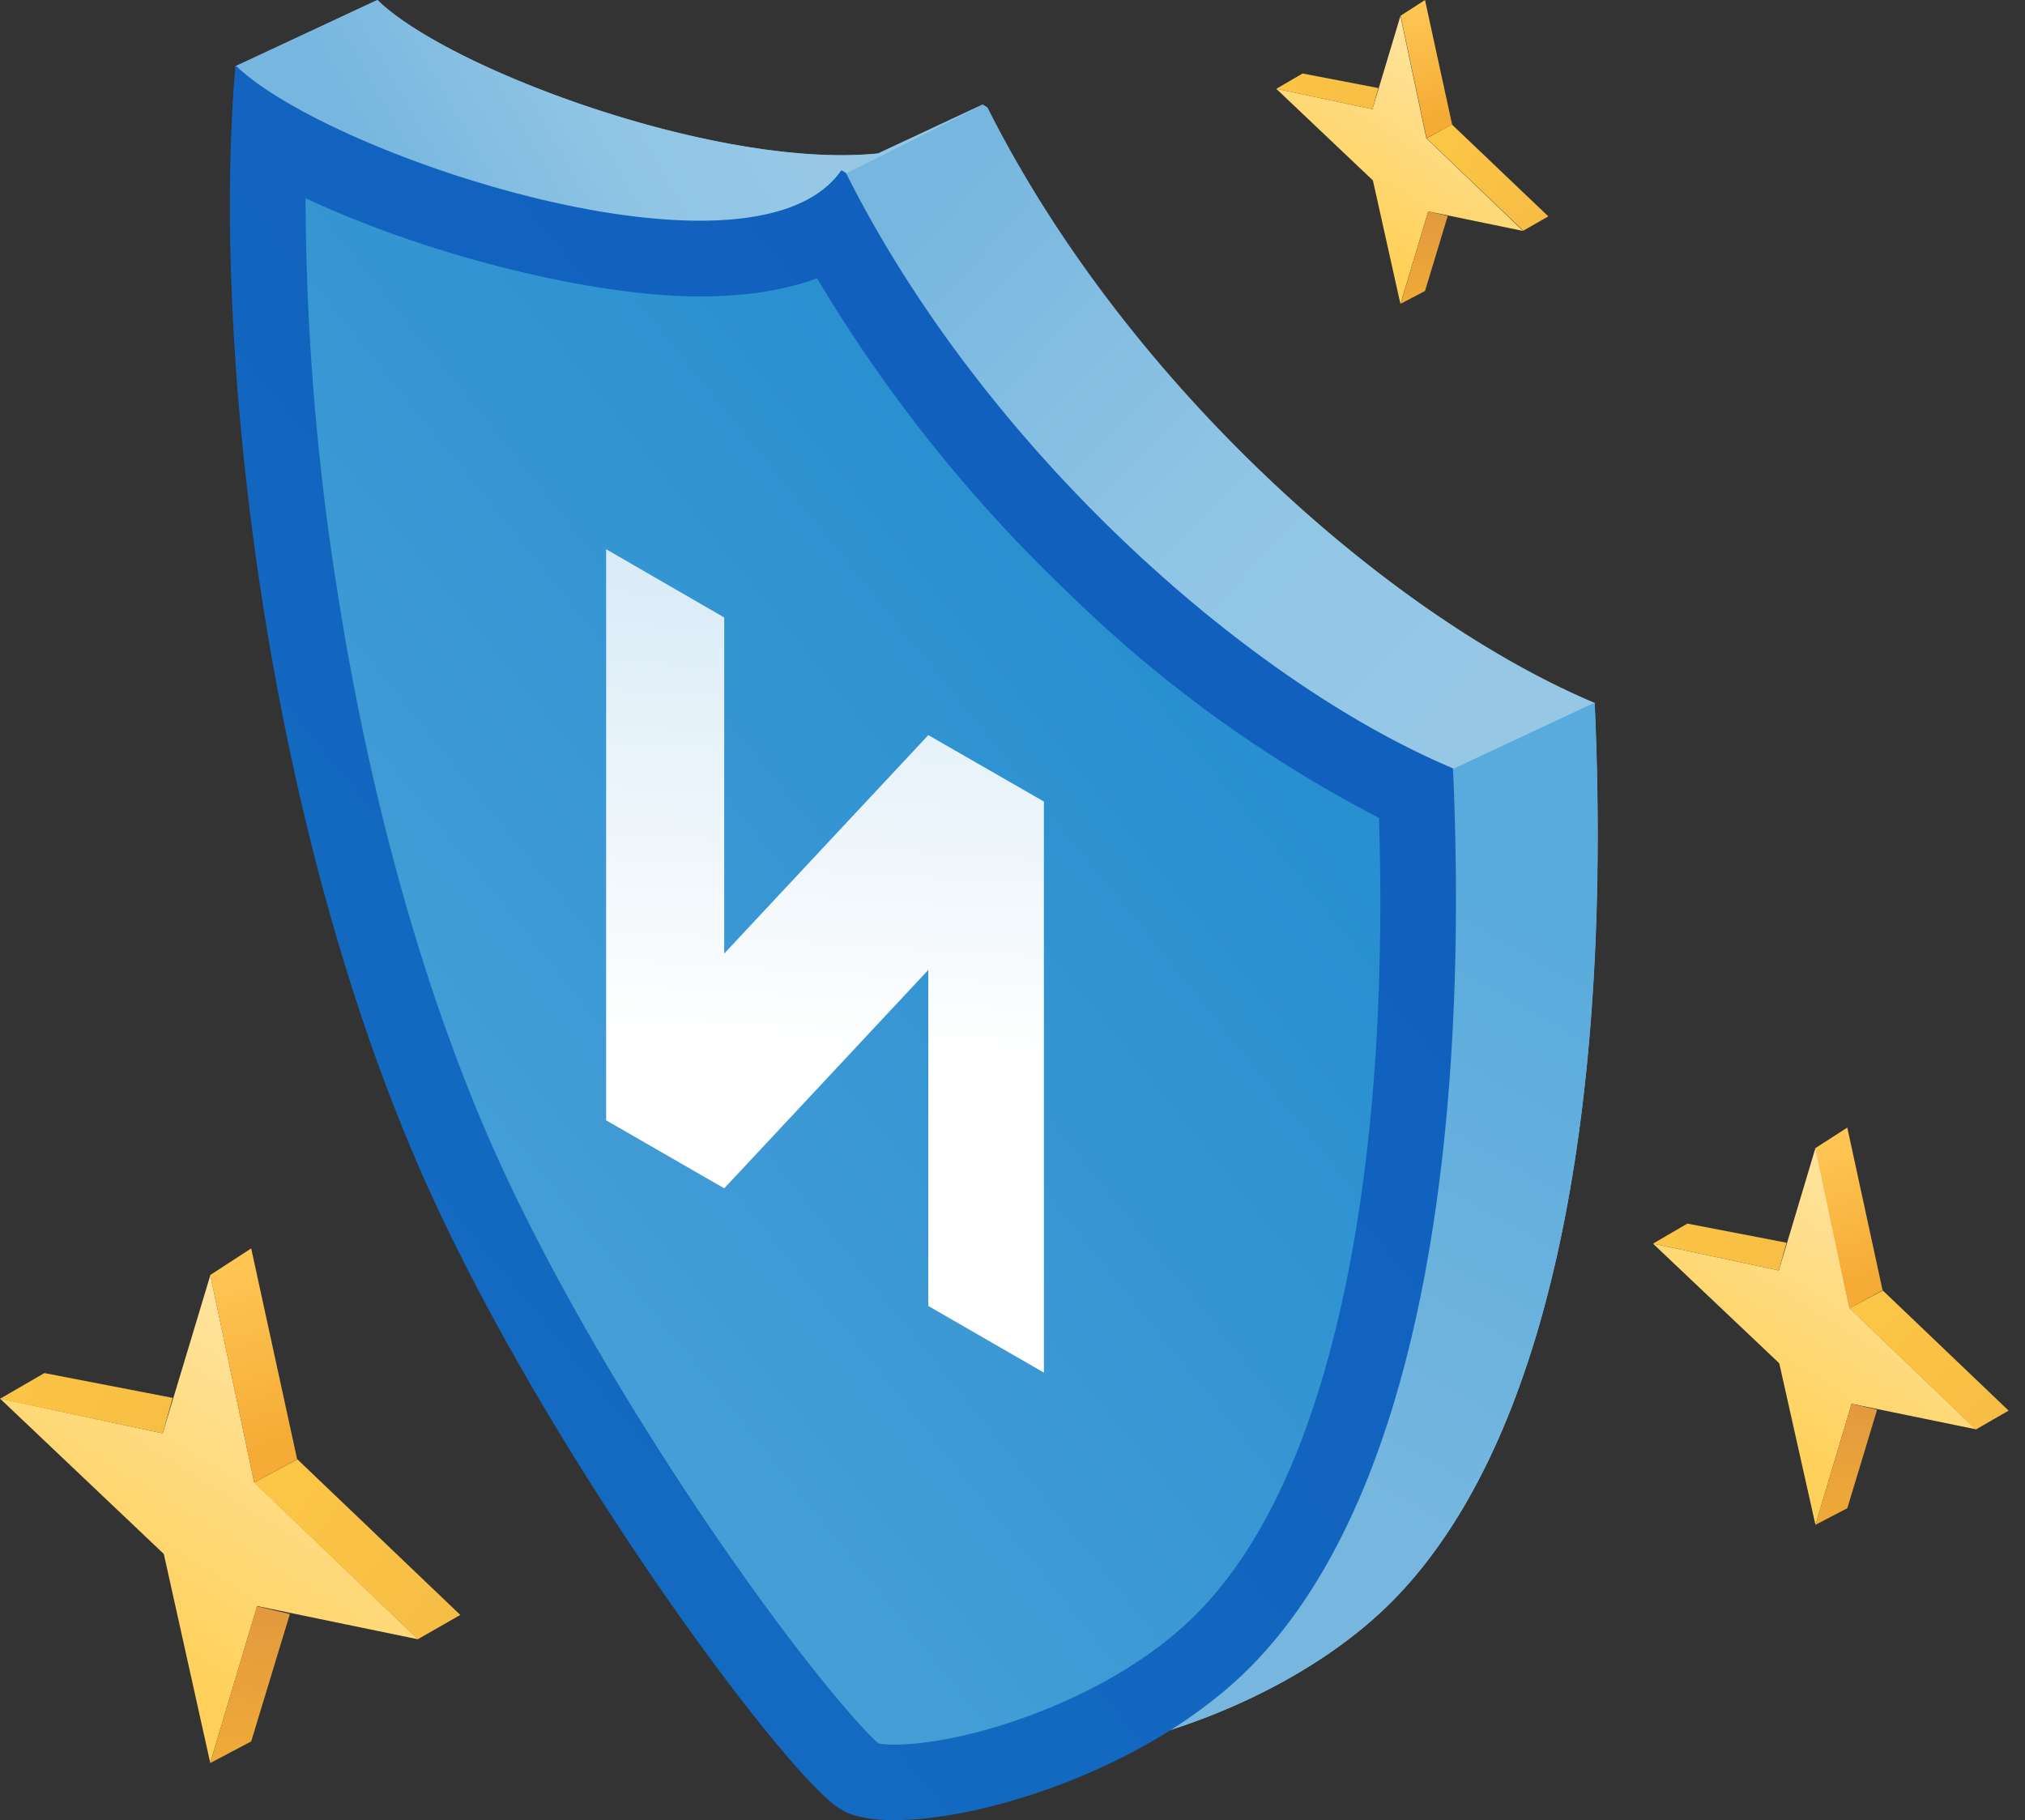 <svg xmlns="http://www.w3.org/2000/svg" width="89" height="80" fill="none"><rect width="100%" height="100%" fill="#333333" stroke="none"/><path fill="url(#a)" d="M61.3 70.26c-3.82 3.94-9.99 6.26-14.18 6.75-1.8.22-3.22.1-3.95-.37-2.26-1.31-12.65-15.2-18.12-27.31a79.3 79.3 0 0 1-2.75-7h-.39l-9.23-31.46-2.34-7.96L16.58 0l.29.26c3.54 3.05 14.92 7.17 21.72 6.48l4.6-2.15.21.13c6.02 12 17.55 22.32 26.68 26.17.73 16.2-1.44 31.82-8.78 39.37Z"/><path fill="url(#b)" d="m43.2 4.6-6.03 3.03-9.45 8.64-15.03-5.39-2.34-7.96L16.59 0l.28.26C20.41 3.32 31.8 7.44 38.6 6.75l4.6-2.15Z"/><path fill="url(#c)" d="M61.31 70.26c-3.83 3.93-10 6.25-14.18 6.75a258.96 258.96 0 0 1-2.86-3.65c-.2-.3 19.58-39.56 19.58-39.56l6.24-2.92c.73 16.21-1.45 31.82-8.78 39.38Z"/><path fill="url(#d)" d="M39.31 78.33c-1.12 0-1.46-.2-1.46-.21l-.03-.02-.04-.03c-1.83-1.1-11.96-14.4-17.45-26.55-3.24-7.18-5.73-16.06-7.2-25.67a108.43 108.43 0 0 1-1.3-19.89c4.67 2.73 12.9 5.4 18.93 5.4 2.46 0 4.4-.44 5.83-1.3 6.6 12.02 17.54 21.06 25.65 24.81.66 17.72-2.3 30.87-8.36 37.1-4.02 4.15-11.05 6.36-14.57 6.36Z"/><path fill="url(#e)" d="M13.43 8.71c5.38 2.53 12.64 4.32 17.33 4.32 2 0 3.71-.27 5.15-.8a65.11 65.11 0 0 0 11.14 13.92 56.86 56.86 0 0 0 13.56 9.8c.23 7.6-.24 14.36-1.38 20.1-1.34 6.72-3.54 11.7-6.54 14.78-3.7 3.82-10.15 5.85-13.38 5.85-.35 0-.58-.03-.7-.05-.74-.64-3.32-3.54-7.09-9.03-2.3-3.35-6.61-9.99-9.67-16.75-3.18-7.05-5.63-15.78-7.08-25.24a111.7 111.7 0 0 1-1.34-16.9Zm-3.08-5.83c-1.07 12.1 1.27 33.4 8.47 49.33 5.47 12.11 15.86 26 18.13 27.31.5.32 1.32.48 2.36.48 4.05 0 11.42-2.38 15.77-6.86 7.33-7.55 9.5-23.16 8.78-39.37C54.72 29.92 43.2 19.61 37.18 7.6l-.2-.12c-1.1 1.59-3.4 2.22-6.22 2.22-7.08 0-17.47-3.97-20.4-6.82Z"/><path fill="url(#f)" d="M26.64 24.14v25.1l5.19 2.99 8.97-9.6V57.4l5.08 2.93v-25.1l-5.08-2.92-8.97 9.6V27.14l-5.19-3Z"/><path fill="url(#g)" d="m9.24 56.03 1.93 9.12 7.2 6.9-7.07-1.46-2.06 6.89L7.2 68.3 0 61.47 7.15 63l2.1-6.97Z"/><path fill="url(#h)" d="m11.17 65.16 1.9-1.02 7.16 6.84-1.87 1.07-7.2-6.89Z"/><path fill="url(#i)" d="m0 61.48 1.95-1.13 5.64 1.09L7.15 63 0 61.48Z"/><path fill="url(#j)" d="m12.74 70.94-1.7 5.6-1.8.95 2.05-6.89 1.45.34Z"/><path fill="url(#k)" d="m9.24 56.04 1.8-1.17 2.02 9.27-1.89 1.02-1.93-9.12Z"/><path fill="url(#l)" d="m79.8 50.46 1.49 7.04 5.55 5.32-5.46-1.12-1.59 5.32-1.59-7.1-5.55-5.26 5.53 1.18 1.61-5.38Z"/><path fill="url(#m)" d="m81.29 57.5 1.46-.78L88.28 62l-1.44.83-5.55-5.32Z"/><path fill="url(#n)" d="m72.65 54.66 1.51-.88 4.36.84-.34 1.22-5.53-1.18Z"/><path fill="url(#o)" d="m82.5 61.96-1.31 4.33-1.4.73 1.59-5.32 1.12.26Z"/><path fill="url(#p)" d="m79.79 50.46 1.4-.9 1.55 7.15-1.46.8-1.5-7.05Z"/><path fill="url(#q)" d="m61.55.7 1.14 5.38 4.25 4.07-4.17-.86-1.22 4.07-1.21-5.43-4.25-4.03 4.23.9L61.55.7Z"/><path fill="url(#r)" d="m62.7 6.08 1.11-.61 4.24 4.04-1.1.63-4.25-4.06Z"/><path fill="url(#s)" d="m56.1 3.9 1.15-.67 3.33.64-.26.93-4.23-.9Z"/><path fill="url(#t)" d="m63.63 9.49-1 3.3-1.07.56 1.21-4.06.86.2Z"/><path fill="url(#u)" d="M61.56.69 62.63 0l1.19 5.47-1.12.6L61.56.7Z"/><defs><linearGradient id="a" x1="41.08" x2="64.35" y1="8.67" y2="31.2" gradientUnits="userSpaceOnUse"><stop stop-color="#77B7DF"/><stop offset=".59" stop-color="#91C5E5"/><stop offset="1" stop-color="#96C8E6"/></linearGradient><linearGradient id="b" x1="13.2" x2="27.34" y1="1.24" y2="-6.79" gradientUnits="userSpaceOnUse"><stop stop-color="#77B7DF"/><stop offset=".59" stop-color="#91C5E5"/><stop offset="1" stop-color="#96C8E6"/></linearGradient><linearGradient id="c" x1="67.72" x2="44.68" y1="40.89" y2="82.32" gradientUnits="userSpaceOnUse"><stop stop-color="#5AABDD"/><stop offset=".55" stop-color="#77B7DF"/></linearGradient><linearGradient id="d" x1="56.57" x2="21.23" y1="34.66" y2="63.13" gradientUnits="userSpaceOnUse"><stop stop-color="#288FD0"/><stop offset=".94" stop-color="#489FD7"/></linearGradient><linearGradient id="e" x1="16.92" x2="63.43" y1="72.46" y2="34.1" gradientUnits="userSpaceOnUse"><stop stop-color="#146DC1"/><stop offset=".9" stop-color="#1160BE"/></linearGradient><linearGradient id="f" x1="36.12" x2="37.36" y1="46.46" y2="26.02" gradientUnits="userSpaceOnUse"><stop stop-color="#fff"/><stop offset="1" stop-color="#DBECF7"/></linearGradient><linearGradient id="g" x1="5.77" x2="15.55" y1="72.22" y2="56.56" gradientUnits="userSpaceOnUse"><stop stop-color="#FFD15B"/><stop offset=".98" stop-color="#FFE7AB"/></linearGradient><linearGradient id="h" x1="19.99" x2="-4.61" y1="71.31" y2="52.84" gradientUnits="userSpaceOnUse"><stop stop-color="#F6BD45"/><stop offset=".51" stop-color="#FFCB46"/><stop offset="1" stop-color="#FFD362"/></linearGradient><linearGradient id="i" x1="8.14" x2="-22.61" y1="64.92" y2="53.22" gradientUnits="userSpaceOnUse"><stop stop-color="#F6BD45"/><stop offset=".51" stop-color="#FFCB46"/><stop offset="1" stop-color="#FFD362"/></linearGradient><linearGradient id="j" x1="11.24" x2="10.71" y1="70" y2="79.43" gradientUnits="userSpaceOnUse"><stop stop-color="#E1983F"/><stop offset="1" stop-color="#F3AF35"/></linearGradient><linearGradient id="k" x1="12.37" x2="8.93" y1="63.42" y2="51.44" gradientUnits="userSpaceOnUse"><stop stop-color="#F5AC36"/><stop offset=".67" stop-color="#FFC654"/><stop offset="1" stop-color="#FFCA59"/></linearGradient><linearGradient id="l" x1="77.11" x2="84.66" y1="62.96" y2="50.86" gradientUnits="userSpaceOnUse"><stop stop-color="#FFD15B"/><stop offset=".98" stop-color="#FFE7AB"/></linearGradient><linearGradient id="m" x1="88.1" x2="69.09" y1="62.25" y2="47.98" gradientUnits="userSpaceOnUse"><stop stop-color="#F6BD45"/><stop offset=".51" stop-color="#FFCB46"/><stop offset="1" stop-color="#FFD362"/></linearGradient><linearGradient id="n" x1="78.94" x2="55.18" y1="57.32" y2="48.28" gradientUnits="userSpaceOnUse"><stop stop-color="#F6BD45"/><stop offset=".51" stop-color="#FFCB46"/><stop offset="1" stop-color="#FFD362"/></linearGradient><linearGradient id="o" x1="81.34" x2="80.93" y1="61.23" y2="68.52" gradientUnits="userSpaceOnUse"><stop stop-color="#E1983F"/><stop offset="1" stop-color="#F3AF35"/></linearGradient><linearGradient id="p" x1="82.21" x2="79.55" y1="56.16" y2="46.9" gradientUnits="userSpaceOnUse"><stop stop-color="#F5AC36"/><stop offset=".67" stop-color="#FFC654"/><stop offset="1" stop-color="#FFCA59"/></linearGradient><linearGradient id="q" x1="59.5" x2="65.28" y1="10.25" y2="1" gradientUnits="userSpaceOnUse"><stop stop-color="#FFD15B"/><stop offset=".98" stop-color="#FFE7AB"/></linearGradient><linearGradient id="r" x1="67.91" x2="53.38" y1="9.71" y2="-1.21" gradientUnits="userSpaceOnUse"><stop stop-color="#F6BD45"/><stop offset=".51" stop-color="#FFCB46"/><stop offset="1" stop-color="#FFD362"/></linearGradient><linearGradient id="s" x1="60.9" x2="42.73" y1="5.94" y2="-.97" gradientUnits="userSpaceOnUse"><stop stop-color="#F6BD45"/><stop offset=".51" stop-color="#FFCB46"/><stop offset="1" stop-color="#FFD362"/></linearGradient><linearGradient id="t" x1="62.74" x2="62.43" y1="8.93" y2="14.5" gradientUnits="userSpaceOnUse"><stop stop-color="#E1983F"/><stop offset="1" stop-color="#F3AF35"/></linearGradient><linearGradient id="u" x1="63.41" x2="61.37" y1="5.05" y2="-2.03" gradientUnits="userSpaceOnUse"><stop stop-color="#F5AC36"/><stop offset=".67" stop-color="#FFC654"/><stop offset="1" stop-color="#FFCA59"/></linearGradient></defs></svg>